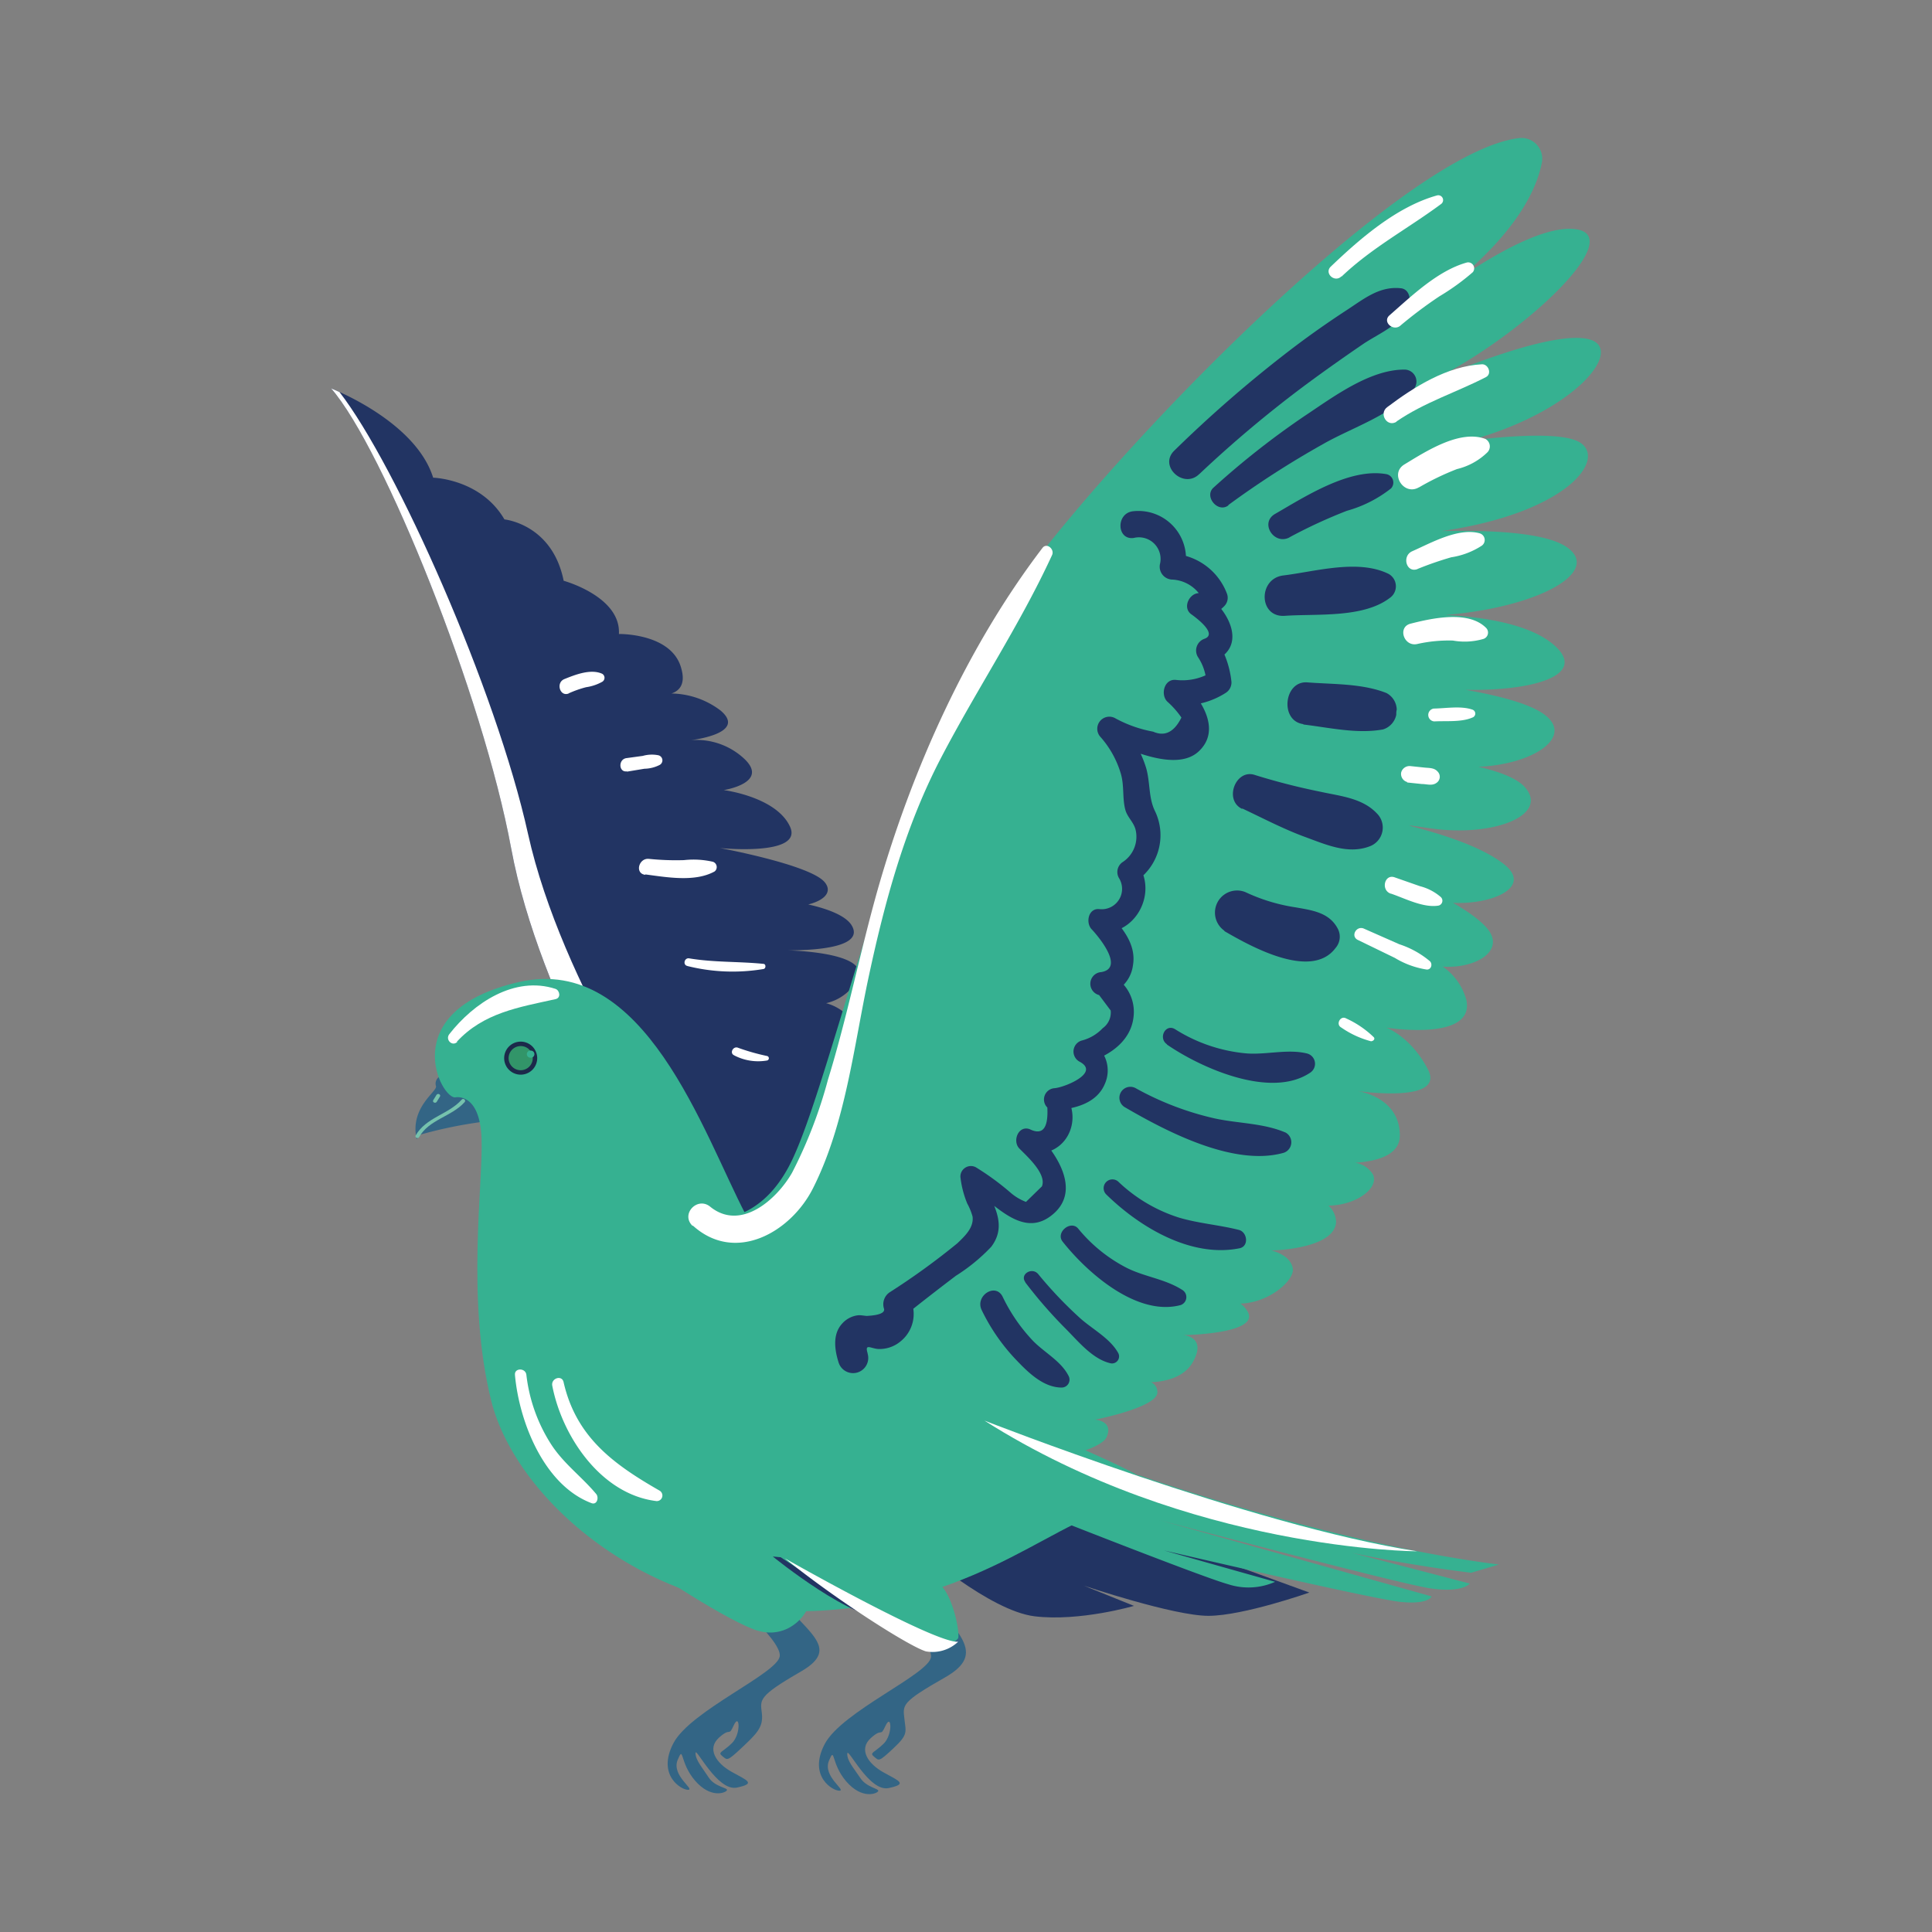 <?xml version="1.0" encoding="UTF-8"?> <svg xmlns="http://www.w3.org/2000/svg" id="Layer_1" data-name="Layer 1" viewBox="0 0 200 200"><rect x="0" y="0" width="200" height="200" fill="#808080" stroke="none"/><defs><style>.cls-1{fill:#336585;}.cls-2{fill:#223463;}.cls-3{fill:#fff;}.cls-4{fill:#36b191;}.cls-5{fill:#1c294a;}.cls-6{fill:#329569;}.cls-7{fill:#76c2ad;}</style></defs><path class="cls-1" d="M90.32,164.66s6.25,5.09,6.06,6.87-9.22,5.63-11,9,.88,4.9,1.54,4.84-1.77-1.49-1.11-3.09.18.27,1.8,2.14,3.16,1.27,3.3,1-1.19-.36-1.85-1.36-1.39-1.79-1.35-2.53,2.25,4,4.28,3.57,1.07-.73-.54-1.63-2.59-2.38-1.31-3.54.93,0,1.54-1.3.76.93-.2,1.87-1.52.93-1,1.35.45.59,2-.86,1.3-1.65,1.14-3.08-.32-1.69,4.2-4.26,1.11-4.63-2.23-9.28S88.79,162.28,90.32,164.66Z"></path><path class="cls-1" d="M74.66,164.57s6.25,5.09,6.06,6.87-9.22,5.63-11,9,.88,4.9,1.54,4.84-1.77-1.49-1.11-3.09.18.26,1.8,2.14,3.16,1.27,3.3,1S74,185,73.36,184,72,182.22,72,181.48s2.25,4,4.28,3.57,1.07-.73-.54-1.63-2.59-2.38-1.31-3.54.94,0,1.54-1.3.76.93-.2,1.87-1.52.93-1,1.34.46.6,2-.85,2.26-2.12,2.1-3.55-.48-1.75,4-4.33.32-4.09-3-8.74S73.14,162.19,74.66,164.57Z"></path><path class="cls-2" d="M91,111c-1.55-5-3.7-6.68-5.48-7.15a5,5,0,0,0,3.27-2.47c1.14-2.26-4-2.88-7.19-3,3.11,0,7.84-.38,6.58-2.56-.58-1-2.43-1.73-4.51-2.19,1.76-.45,2.52-1.35,1.68-2.33-1.55-1.8-10.82-3.51-10.82-3.51s8.68.88,7.25-2.22-6.86-3.78-6.86-3.78,4.68-.73,2.2-3.17a7.23,7.23,0,0,0-5.59-2c.4-.05,5.79-.75,3.07-3.06a8.61,8.61,0,0,0-5.09-1.77c.84-.28,1.49-1,1-2.65-1-3.61-6.44-3.51-6.44-3.51.21-3.89-5.72-5.51-5.72-5.51-1.18-5.88-6.13-6.35-6.13-6.35-2.45-4.2-7.38-4.32-7.38-4.32C43,43.55,34.28,40.21,34.28,40.21,39.71,46.45,50,72,52.92,87.84s14.13,33.33,14.13,33.33C71.55,129,88,138.8,88,138.8S94.08,120.91,91,111Z"></path><path class="cls-3" d="M70.08,119.08s-11.93-17-15.42-32.76C51.36,71.4,41,48.12,35.14,40.58c-.53-.24-.86-.37-.86-.37C39.71,46.45,50,72,52.92,87.84s14.13,33.33,14.13,33.33C71.55,129,88,138.8,88,138.8s.58-1.69,1.28-4.31C84.44,131.65,73.75,124.93,70.08,119.08Z"></path><path class="cls-1" d="M43.19,117.55a45.69,45.69,0,0,1,6.34-1.36c1.57-.24.09-4.33-1.7-4.27S42.63,115.41,43.19,117.55Z"></path><path class="cls-1" d="M45.41,111.51a.86.86,0,0,0-.28.92c.19.55-2.74,2.17-2,5.5a8.36,8.36,0,0,1,3.7-2.9c2.4-.91,1.7-1.21,1-2.5s-1.79-1.92-2.42-1Z"></path><path class="cls-2" d="M95.11,160.32s7.34,6.44,12,7,10.28-1.08,10.28-1.08l-5.21-2.1s9.32,3.14,12.93,3.13,10.43-2.41,10.43-2.41l-32-11.63Z"></path><path class="cls-4" d="M105,155.57l12.92-2.85s20,7.07,37.25,9.24l-2.88.85A144.53,144.53,0,0,1,127,157.37l25.15,6.56s-.75,1-4.12.49-28-7.06-28-7.06l28.17,7.9s-.29.86-3.2.57-24.51-5.33-24.51-5.33L132,163.75a6.78,6.78,0,0,1-4.86.25C124.2,163.19,105,155.57,105,155.57Z"></path><path class="cls-4" d="M47.19,113.59s2.48-.48,2.66,4.24-1.62,16.62,1,27.17,17,22.76,34.18,21.73,24.47-10,32.06-11-2.53-4.37-9.22-7.67S81.6,134.14,77.21,125.76s-10.46-27.08-23.49-24.1S45.76,114,47.19,113.59Z"></path><path class="cls-4" d="M163.7,45.9c-1.57-1.17-6.85-.86-11.62-.29,11-3,16.17-9.46,12.44-10.48-3.29-.89-11.74,2.34-16.18,4.21,9.18-4.55,20-14.7,14.92-15.59-3-.53-8.06,2.26-12.11,5,6.3-5.33,8-9.52,8.47-11.95a2.15,2.15,0,0,0-2.4-2.5C145.77,15.69,117.61,44.07,106,59.59,93.54,76.35,86.57,110.47,82,120.08s-13.15,5.2-13.15,5.2c.64,13.71,20.49,20.66,27.57,24.23s17.33,1,18.12-.71-1.17-1.84-1.17-1.84,6.57-1.29,6.44-2.87a1.08,1.08,0,0,0-.66-1c1.36-.06,3.42-.44,4.35-2.12,1.46-2.62-1-2.76-1-2.76s7.75-.1,6.71-2.33a2.46,2.46,0,0,0-.8-.93c3.05-.1,5.63-2.46,5.42-3.65-.26-1.45-2.23-1.85-2.23-1.85s6.44-.11,6.71-2.88a2.35,2.35,0,0,0-.79-1.77c2.71,0,5.25-1.72,4.62-3.19a2.58,2.58,0,0,0-1.85-1.24c2.33-.16,4.62-.82,4.62-2.82,0-3.82-3.91-4.53-4.39-4.61.71.1,9.06,1.2,7.31-2.21s-4.32-4.35-4.32-4.35,9.19,1.48,8.29-2.85a6.16,6.16,0,0,0-2.45-3.47c3,.22,6-1.28,5-3.35-.47-1-2.15-2.23-3.94-3.25,4,.2,8.3-1.6,5.28-4-4.19-3.3-14.16-4.65-7.6-3.71s12.35-1.39,9.74-4.29c-.85-.94-2.79-1.63-4.78-2.08,5.61-.25,9.75-3,7-5.27-1.45-1.22-4.91-2.1-8.34-2.7,6.86.13,12.61-1.45,9.29-4.52-2.46-2.26-7.28-3-11.34-3.23,9.71-.82,16.14-4.48,12.56-7-2.18-1.54-7.86-1.8-13-1.68C161.94,53.14,166.2,47.77,163.7,45.9Z"></path><path class="cls-5" d="M55.61,109.47a1.71,1.71,0,1,1-1.77-1.64A1.71,1.71,0,0,1,55.61,109.47Z"></path><path class="cls-6" d="M55.15,109.49a1.25,1.25,0,1,1-1.29-1.2A1.24,1.24,0,0,1,55.15,109.49Z"></path><path class="cls-4" d="M55.32,109.11a.36.36,0,0,1-.35.38.37.37,0,1,1,0-.73A.36.36,0,0,1,55.32,109.11Z"></path><path class="cls-4" d="M66.13,161.65s8,5.5,11.84,7,6.22-2.24,5.78-3.2-3.94-8.61-3.94-8.61S76.11,161.28,66.13,161.65Z"></path><path class="cls-2" d="M82.31,161.34,80,161.13s8.6,7,12,6.32S86.53,162.6,82.31,161.34Z"></path><path class="cls-4" d="M79.77,160.5s8,5.49,11.84,7,6.22-2.23,5.78-3.19l-4-8.61S89.74,160.13,79.77,160.5Z"></path><path class="cls-2" d="M89.82,140.1c-.34-1.1.35-.47,1.15-.45a3.4,3.4,0,0,0,2.29-.82,3.64,3.64,0,0,0,1-4.31l-.6,1.67c1.74-1.4,3.51-2.77,5.29-4.12a18.85,18.85,0,0,0,3.66-3c2-2.64-.4-5.09-1.14-7.67L100,122.7c2.56,1.32,5.53,5.61,8.76,3.19,3.4-2.53.54-6.65-1.63-8.76-.35.67-.71,1.34-1.07,2,4,1.33,6.48-3.19,3.93-6.2l-.74,2c2-.14,4.27-.7,5.12-2.72a3.39,3.39,0,0,0-1.52-4.4l-.21,2.15c2.21-.68,4.41-2.17,4.7-4.66a4.28,4.28,0,0,0-3-4.65c-.08.79-.15,1.58-.23,2.38a3.57,3.57,0,0,0,3.17-3.08c.39-2.24-1.17-4-2.61-5.53l-.78,2.09c3.61.32,5.9-3.95,4-6.9-.12.56-.24,1.11-.37,1.67A5.75,5.75,0,0,0,119.58,84c-.7-1.41-.49-2.88-.92-4.46a12.07,12.07,0,0,0-3.06-5.06l-1.43,2c2.43,1,7.52,3.51,9.9,1.32s.35-5.33-1.44-7.09L121.79,73a8.23,8.23,0,0,0,5.09-1.27,1.28,1.28,0,0,0,.6-1.14,9.92,9.92,0,0,0-1.31-4c-.23.64-.46,1.27-.7,1.91,3.69-1.37,1.87-5.14-.45-6.83l-.81,2.19a3.61,3.61,0,0,0,2.54-1.13,1.22,1.22,0,0,0,.28-1.23,6.4,6.4,0,0,0-5.38-4.16l1,1.59a4.93,4.93,0,0,0-5.4-6c-1.75.24-1.64,3,.11,2.76a2.24,2.24,0,0,1,2.74,2.61A1.34,1.34,0,0,0,121.39,60a3.74,3.74,0,0,1,3.24,2.31c.09-.41.18-.82.28-1.23l-.79.32c-1,0-1.74,1.5-.81,2.18.2.15,2.85,2,1.39,2.54A1.29,1.29,0,0,0,124,68a5.25,5.25,0,0,1,.89,2.68l.6-1.14a5.82,5.82,0,0,1-3.8.84c-1.19-.09-1.58,1.55-.84,2.26a9.06,9.06,0,0,1,1.45,1.64c-.74,1.49-1.71,2-2.93,1.46a13.09,13.09,0,0,1-4-1.43,1.25,1.25,0,0,0-1.43,2A10,10,0,0,1,116,80c.41,1.28.16,2.63.5,3.85.21.76.87,1.27,1.06,2.06a3.13,3.13,0,0,1-1.34,3.33,1.24,1.24,0,0,0-.37,1.68,2.11,2.11,0,0,1-2.06,3.19c-1.14-.1-1.42,1.42-.78,2.09s3.46,4,1,4.43a1.21,1.21,0,0,0-.23,2.38l1.2,1.6a2,2,0,0,1-.83,1.83,4.54,4.54,0,0,1-2.22,1.29,1.19,1.19,0,0,0-.2,2.16c2.23,1.15-1.52,2.68-2.57,2.76a1.17,1.17,0,0,0-.74,2c.11,2.16-.5,2.9-1.83,2.24-1.18-.42-1.81,1.24-1.07,2s2.86,2.62,2.34,3.92l-1.65,1.61a5.36,5.36,0,0,1-1.65-1,27.32,27.32,0,0,0-3.55-2.59,1.09,1.09,0,0,0-1.59,1,10.2,10.2,0,0,0,.71,2.76,6.28,6.28,0,0,1,.55,1.35c.14,1.14-.78,2-1.57,2.76a73.48,73.48,0,0,1-7,5.07,1.49,1.49,0,0,0-.61,1.67c.26.7-1.48.76-1.7.78s-.66-.1-1-.06a2.62,2.62,0,0,0-1.64.88c-1,1.11-.75,2.73-.35,4a1.55,1.55,0,0,0,3-.93Z"></path><path class="cls-2" d="M101.62,135.61a20.08,20.08,0,0,0,3.56,5.15c1.25,1.31,2.83,2.89,4.76,2.88a.82.82,0,0,0,.66-1.24c-.77-1.5-2.48-2.39-3.64-3.57a17.8,17.8,0,0,1-3.17-4.6c-.74-1.48-2.87-.09-2.17,1.38Z"></path><path class="cls-2" d="M106.13,132.74a47.49,47.49,0,0,0,4.16,4.78c1.32,1.32,2.81,3.19,4.69,3.61a.73.73,0,0,0,.77-1.08c-.86-1.54-2.72-2.48-4-3.65a42.29,42.29,0,0,1-4.27-4.5c-.63-.77-1.95,0-1.33.84Z"></path><path class="cls-2" d="M110,128.53c2.58,3.26,7.71,7.77,12.22,6.57a.87.87,0,0,0,.15-1.58c-1.76-1.12-3.83-1.33-5.69-2.25a15.81,15.81,0,0,1-5.07-4.09c-.77-.91-2.36.4-1.61,1.35Z"></path><path class="cls-2" d="M114.51,123.64c3.49,3.42,8.8,6.59,13.81,5.58,1-.21.8-1.68-.07-1.9-2-.51-4.16-.67-6.19-1.27a16.15,16.15,0,0,1-6.31-3.74.91.91,0,0,0-1.24,1.33Z"></path><path class="cls-2" d="M116.48,114.64c4.33,2.52,11.29,6.16,16.43,4.69a1.15,1.15,0,0,0,.19-2.08c-2.32-1-4.94-.94-7.39-1.48a30.75,30.75,0,0,1-8.16-3.13,1.13,1.13,0,0,0-1.07,2Z"></path><path class="cls-2" d="M120.8,108.13c3.53,2.43,10.74,5.65,14.82,2.92a1.1,1.1,0,0,0-.34-2c-2-.48-4.16.15-6.22,0a16.53,16.53,0,0,1-7.42-2.51c-1-.6-1.76.93-.84,1.56Z"></path><path class="cls-2" d="M124.15,49.08a123,123,0,0,1,11.3-9.46c1.86-1.37,3.75-2.7,5.65-4,1.69-1.14,4-2,4.72-4,.25-.64.08-1.68-.8-1.78-2.22-.24-3.81,1.09-5.62,2.27-2.19,1.43-4.32,2.94-6.39,4.55a131.39,131.39,0,0,0-11.46,10c-1.63,1.61,1,4,2.6,2.41Z"></path><path class="cls-2" d="M127.16,52.28A95,95,0,0,1,136.91,46c3-1.73,7.13-3,9.41-5.68a1.24,1.24,0,0,0-.95-2.06c-3.62,0-7.43,2.89-10.33,4.81a85,85,0,0,0-9.42,7.41c-1,.9.44,2.66,1.54,1.84Z"></path><path class="cls-2" d="M133.49,55.62a53.09,53.09,0,0,1,5.93-2.74A13,13,0,0,0,144,50.56a.89.89,0,0,0-.45-1.47c-3.8-.7-8.4,2.29-11.57,4.12-1.6.93-.08,3.28,1.53,2.41Z"></path><path class="cls-2" d="M133,63.75c3.3-.23,8.08.25,10.84-1.83a1.47,1.47,0,0,0-.09-2.51c-3.17-1.56-7.55-.25-10.9.16-2.63.32-2.57,4.37.15,4.18Z"></path><path class="cls-2" d="M134.92,75c2.69.32,5.57,1,8.25.51A2,2,0,0,0,144.54,74c0-.18,0-.36.05-.54a2,2,0,0,0-1.07-1.72c-2.53-1-5.49-.89-8.18-1.1-2.44-.19-2.88,4-.42,4.32Z"></path><path class="cls-2" d="M128.59,83.69c2.13,1,4.27,2.13,6.48,2.94s4.45,1.82,6.67,1a2.07,2.07,0,0,0,.78-3.44c-1.52-1.6-3.82-1.78-5.88-2.24a67.52,67.52,0,0,1-6.72-1.72c-2-.69-3.26,2.6-1.33,3.51Z"></path><path class="cls-2" d="M126.75,96.39c2.66,1.54,9,5.12,11.51,1.74a1.78,1.78,0,0,0,.19-2.06c-.9-1.63-2.65-1.84-4.32-2.14a18.69,18.69,0,0,1-5.21-1.58,2.29,2.29,0,0,0-2.17,4Z"></path><path class="cls-3" d="M71.71,126.86c4.4,4,10.16.7,12.45-3.85,3.36-6.66,4.21-14.61,5.75-21.82,1.68-7.85,3.77-15.58,7.5-22.73s8.18-13.79,11.5-21c.28-.61-.56-1.33-1-.73-7.8,10.22-13.46,22.85-17,35.18-1.87,6.58-3.18,13.31-5.2,19.86A47.94,47.94,0,0,1,82,121.39c-1.56,2.74-5.3,6.12-8.49,3.52-1.32-1.07-3.09.78-1.81,2Z"></path><path class="cls-3" d="M76,109.25a5.36,5.36,0,0,0,3.42.53.24.24,0,0,0,0-.46,22.29,22.29,0,0,1-3-.85c-.52-.23-.94.56-.41.78Z"></path><path class="cls-3" d="M71.15,100a19.32,19.32,0,0,0,7.9.31c.25-.06.25-.5,0-.53-2.58-.26-5.13-.14-7.7-.57-.51-.09-.7.69-.18.79Z"></path><path class="cls-3" d="M66.81,90.52c2.21.29,5.13.82,7.17-.31a.58.58,0,0,0-.18-1,9,9,0,0,0-3-.17,27.32,27.32,0,0,1-3.62-.13c-1.06-.11-1.49,1.51-.39,1.65Z"></path><path class="cls-3" d="M64.9,79.88l1.81-.3a3.6,3.6,0,0,0,1.59-.4.54.54,0,0,0-.17-1,3.43,3.43,0,0,0-1.59.07l-1.69.23c-.87.12-.81,1.5.05,1.37Z"></path><path class="cls-3" d="M58.86,71.78a11.09,11.09,0,0,1,1.81-.64,4.85,4.85,0,0,0,1.67-.56.48.48,0,0,0,0-.83c-1.18-.54-2.79.09-3.92.55-.92.38-.44,1.88.47,1.48Z"></path><path class="cls-3" d="M56.17,61.67s0,0,0,0,0,0,0,0Z"></path><path class="cls-3" d="M53.31,142.36c.44,4.83,3,11.38,7.91,13.24.59.23.8-.58.5-.94-1.51-1.81-3.39-3.15-4.69-5.18a16.88,16.88,0,0,1-2.54-7.16c-.09-.74-1.25-.72-1.18,0Z"></path><path class="cls-3" d="M57.17,143.44c1,5.21,5,11.2,10.7,11.94a.58.58,0,0,0,.41-1.07c-4.78-2.74-8.65-5.55-9.94-11.24-.18-.77-1.31-.39-1.17.37Z"></path><path class="cls-3" d="M47.29,107.84c2.77-3,6.42-3.57,10.22-4.41.59-.13.43-.91,0-1.06-4.25-1.39-8.5,1.48-11,4.69-.45.57.33,1.33.84.78Z"></path><path class="cls-3" d="M138.85,106.37a9.74,9.74,0,0,0,3.07,1.42c.21,0,.46-.2.3-.41a10.07,10.07,0,0,0-2.86-1.95c-.6-.35-1.12.62-.51.94Z"></path><path class="cls-3" d="M140.56,97.3l3.83,1.86a9,9,0,0,0,3.32,1.21c.47,0,.6-.58.32-.86a9.47,9.47,0,0,0-3.17-1.76l-3.67-1.62c-.78-.34-1.41.79-.63,1.17Z"></path><path class="cls-3" d="M144,92.51c1.44.49,3.28,1.46,4.83,1.25a.52.52,0,0,0,.33-.89A5.28,5.28,0,0,0,147,91.74l-2.63-.92c-1.05-.37-1.45,1.33-.4,1.69Z"></path><path class="cls-3" d="M145.65,81l1.52.16c.53,0,1.08.22,1.54-.12a.76.76,0,0,0,.11-1.17c-.35-.4-.86-.36-1.35-.41l-1.42-.15a.9.9,0,0,0-1,.65.87.87,0,0,0,.64,1Z"></path><path class="cls-3" d="M148.47,74.68c1.22-.07,2.81.1,3.95-.4a.43.43,0,0,0,0-.82c-1.18-.41-2.74-.13-4-.11a.67.67,0,0,0,.05,1.33Z"></path><path class="cls-3" d="M146.7,66.67a14.89,14.89,0,0,1,3.7-.36,6.92,6.92,0,0,0,3.17-.17.69.69,0,0,0,.26-1.15c-1.82-1.82-5.57-1-7.8-.43-1.39.34-.71,2.41.67,2.11Z"></path><path class="cls-3" d="M146.74,58.9a35.07,35.07,0,0,1,3.49-1.21,8,8,0,0,0,3.16-1.2.72.72,0,0,0-.21-1.28c-2.21-.62-5.05,1-7,1.86-1.09.5-.59,2.3.58,1.83Z"></path><path class="cls-3" d="M146.9,50.45a27.7,27.7,0,0,1,3.92-1.89A6.77,6.77,0,0,0,154,46.8a.88.88,0,0,0-.23-1.36c-2.65-1-6.18,1.3-8.39,2.64-1.55.94-.06,3.28,1.5,2.37Z"></path><path class="cls-3" d="M144.55,43.64c2.91-2,6.16-3,9.27-4.6.65-.33.26-1.36-.41-1.33-3.58.18-7,2.32-9.81,4.44-.9.67,0,2.15,1,1.49Z"></path><path class="cls-3" d="M145,33.68a45.49,45.49,0,0,1,4-3,23.79,23.79,0,0,0,3.46-2.5.62.62,0,0,0-.63-1c-3,.84-5.7,3.46-8,5.47-.75.67.39,1.69,1.14,1.06Z"></path><path class="cls-3" d="M138.88,28.63c3.15-3,6.83-4.94,10.3-7.51a.5.5,0,0,0-.42-.89c-4.15,1.16-7.94,4.44-11,7.37-.71.68.41,1.71,1.11,1Z"></path><path class="cls-7" d="M43.39,117.71c1-1.81,3.37-2.12,4.71-3.62.17-.19-.13-.45-.3-.26-1.38,1.55-3.7,1.83-4.77,3.71-.12.22.23.39.36.17Z"></path><path class="cls-7" d="M45.21,114.06l.33-.54c.13-.22-.22-.39-.36-.17l-.33.54c-.13.21.23.38.36.17Z"></path><path class="cls-3" d="M101.91,147.06s27.74,10.88,44.8,13.53C146.71,160.59,123.14,160.54,101.91,147.06Z"></path><path class="cls-4" d="M96.79,163.65s-5.21,3.55-4.86,3.8,3.28,3.27,4.4,3.33a3.92,3.92,0,0,0,2.84-1.16C99.44,169.15,98.55,164.4,96.79,163.65Z"></path><path class="cls-3" d="M81.25,161.32s15.57,8.85,17.94,8.63a3.85,3.85,0,0,1-3.34,1C94.11,170.43,86.59,165.64,81.25,161.32Z"></path></svg> 